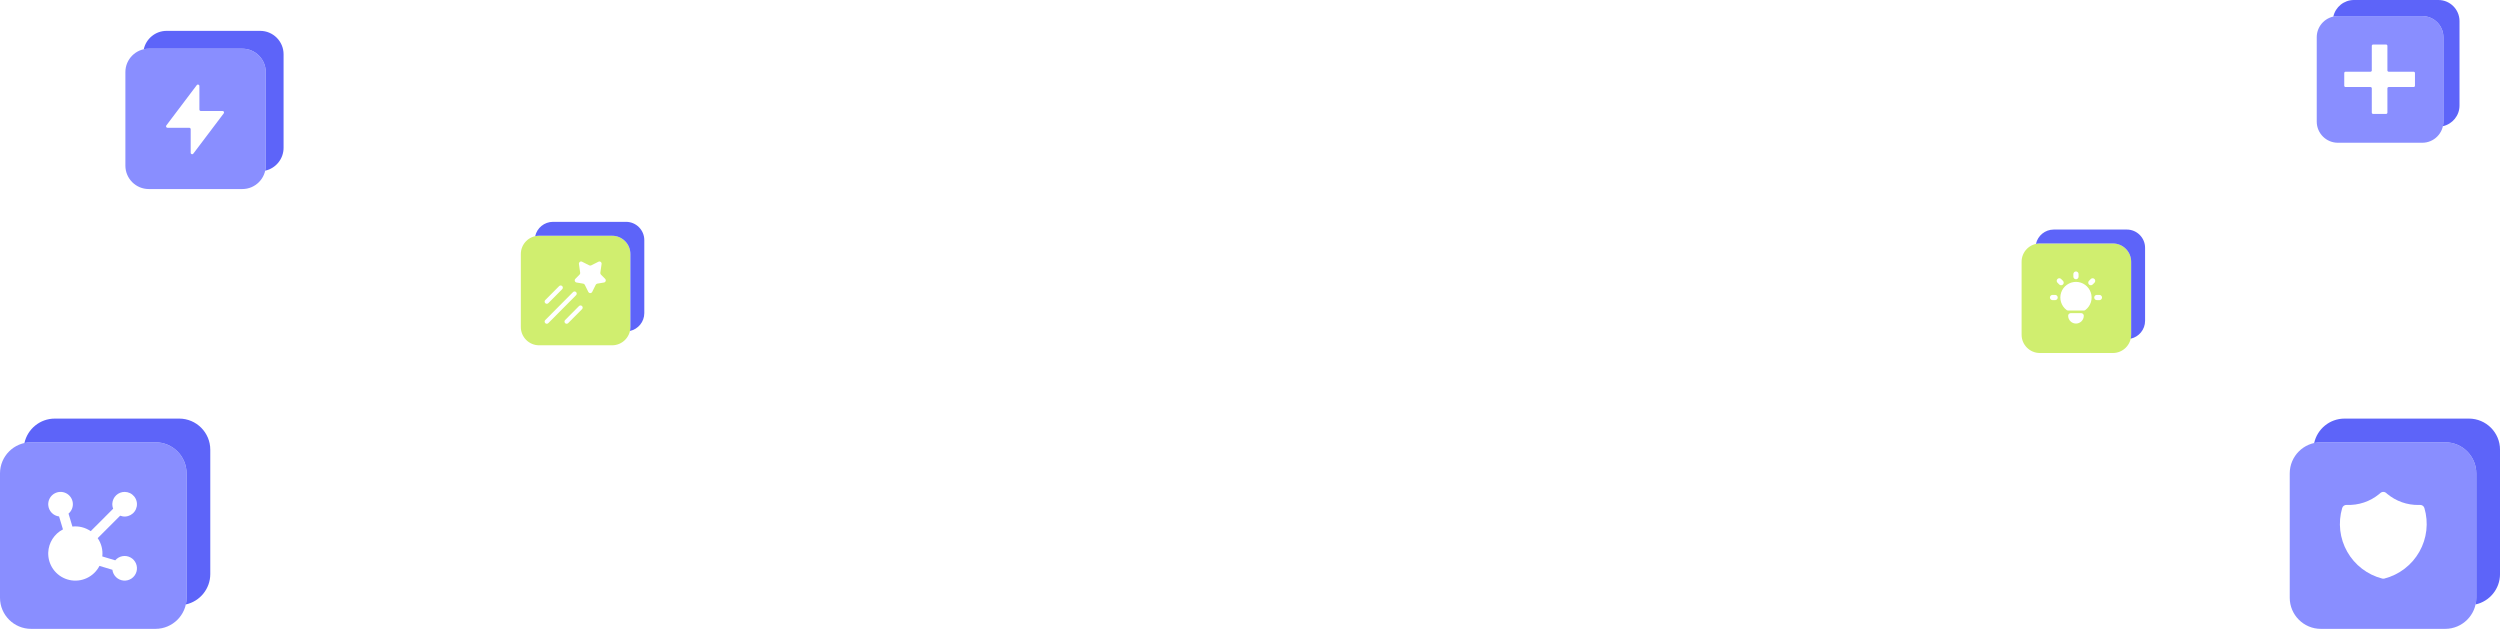 <svg width="1296" height="326" viewBox="0 0 1296 326" fill="none" xmlns="http://www.w3.org/2000/svg">
<path fill-rule="evenodd" clip-rule="evenodd" d="M1104.79 135.676C1104.79 130.454 1100.54 126.211 1095.32 126.211H1057.47C1052.24 126.211 1048 130.454 1048 135.676V173.535C1048 178.753 1052.24 183 1057.47 183H1095.32C1100.54 183 1104.79 178.753 1104.79 173.535V135.676ZM1076.18 140.725C1076.51 140.725 1076.83 140.846 1077.08 141.066C1077.33 141.286 1077.49 141.589 1077.53 141.917L1077.53 142.075V143.426C1077.53 143.77 1077.4 144.101 1077.17 144.351C1076.93 144.602 1076.61 144.752 1076.26 144.772C1075.92 144.793 1075.58 144.681 1075.32 144.46C1075.05 144.239 1074.88 143.926 1074.84 143.584L1074.83 143.426V142.075C1074.83 141.717 1074.98 141.374 1075.23 141.12C1075.48 140.867 1075.83 140.725 1076.18 140.725ZM1065.38 152.879C1065.72 152.879 1066.05 153.011 1066.3 153.247C1066.55 153.484 1066.71 153.807 1066.73 154.15C1066.75 154.494 1066.63 154.832 1066.41 155.096C1066.19 155.36 1065.88 155.53 1065.54 155.57L1065.38 155.58H1064.03C1063.68 155.579 1063.35 155.448 1063.1 155.211C1062.85 154.975 1062.7 154.652 1062.68 154.309C1062.66 153.965 1062.77 153.627 1062.99 153.363C1063.22 153.099 1063.53 152.929 1063.87 152.888L1064.03 152.879H1065.38ZM1089.26 153.247C1089.01 153.011 1088.68 152.879 1088.34 152.879H1086.99L1086.83 152.888C1086.49 152.929 1086.18 153.099 1085.95 153.363C1085.73 153.627 1085.62 153.965 1085.64 154.309C1085.66 154.652 1085.81 154.975 1086.06 155.211C1086.31 155.448 1086.64 155.579 1086.99 155.58H1088.34L1088.5 155.57C1088.84 155.53 1089.15 155.36 1089.37 155.096C1089.59 154.832 1089.71 154.494 1089.69 154.15C1089.67 153.807 1089.52 153.484 1089.26 153.247ZM1066.59 144.632C1066.82 144.399 1067.13 144.259 1067.46 144.239C1067.78 144.218 1068.11 144.318 1068.37 144.52L1068.49 144.632L1069.44 145.577C1069.68 145.82 1069.82 146.146 1069.83 146.489C1069.84 146.832 1069.72 147.166 1069.5 147.423C1069.27 147.681 1068.95 147.842 1068.61 147.875C1068.27 147.907 1067.93 147.809 1067.66 147.599L1067.53 147.487L1066.59 146.541C1066.33 146.288 1066.19 145.945 1066.19 145.586C1066.19 145.228 1066.33 144.885 1066.59 144.632ZM1084.79 144.238C1084.44 144.249 1084.12 144.389 1083.87 144.632L1082.93 145.577L1082.82 145.704C1082.61 145.975 1082.51 146.317 1082.54 146.658C1082.57 147 1082.73 147.316 1082.99 147.543C1083.25 147.77 1083.58 147.89 1083.93 147.88C1084.27 147.869 1084.59 147.729 1084.84 147.487L1085.78 146.541L1085.89 146.414C1086.1 146.143 1086.2 145.802 1086.17 145.46C1086.14 145.119 1085.98 144.802 1085.72 144.575C1085.46 144.348 1085.13 144.228 1084.79 144.238ZM1078.89 162.332C1079.24 162.332 1079.59 162.474 1079.84 162.728C1080.09 162.981 1080.24 163.324 1080.24 163.683C1080.24 164.757 1079.81 165.788 1079.05 166.547C1078.29 167.307 1077.26 167.734 1076.18 167.734C1075.11 167.734 1074.08 167.307 1073.32 166.547C1072.56 165.788 1072.13 164.757 1072.13 163.683C1072.13 163.352 1072.25 163.033 1072.47 162.785C1072.69 162.538 1073 162.38 1073.32 162.342L1073.48 162.332H1078.89ZM1080.92 147.656C1079.54 146.662 1077.88 146.127 1076.18 146.127C1074.48 146.127 1072.83 146.662 1071.45 147.656C1070.07 148.65 1069.03 150.054 1068.5 151.667C1067.96 153.28 1067.94 155.022 1068.45 156.645C1068.96 158.269 1069.96 159.691 1071.32 160.712C1071.56 160.887 1071.84 160.982 1072.13 160.982H1080.24L1080.41 160.971C1080.64 160.941 1080.86 160.851 1081.05 160.712C1082.41 159.691 1083.41 158.269 1083.92 156.645C1084.43 155.022 1084.41 153.28 1083.87 151.667C1083.33 150.054 1082.3 148.65 1080.92 147.656Z" fill="#D0EE6F"/>
<path d="M1112.01 128.465C1112.01 123.243 1107.76 119 1102.54 119H1064.68C1060.16 119 1056.37 122.185 1055.44 126.431C1056.09 126.287 1056.77 126.211 1057.47 126.211H1095.33C1100.55 126.211 1104.79 130.455 1104.79 135.676V173.535C1104.79 174.233 1104.72 174.914 1104.57 175.569C1108.82 174.637 1112.01 170.845 1112.01 166.324V128.465Z" fill="#5D64F9"/>
<path fill-rule="evenodd" clip-rule="evenodd" d="M1266.66 19.281C1266.66 13.244 1261.75 8.338 1255.72 8.338H1211.94C1205.91 8.338 1201 13.244 1201 19.281V63.056C1201 69.09 1205.91 74 1211.94 74H1255.72C1261.75 74 1266.66 69.09 1266.66 63.056V19.281ZM1238.31 37.178C1237.94 37.178 1237.63 36.874 1237.63 36.5V23.761C1237.63 23.386 1237.33 23.082 1236.95 23.082H1230.22C1229.85 23.082 1229.54 23.386 1229.54 23.761V36.5C1229.54 36.874 1229.24 37.178 1228.86 37.178H1215.94C1215.56 37.178 1215.26 37.482 1215.26 37.857V44.438C1215.26 44.813 1215.56 45.117 1215.94 45.117H1228.86C1229.24 45.117 1229.54 45.421 1229.54 45.796V58.386C1229.54 58.76 1229.85 59.064 1230.22 59.064H1236.95C1237.33 59.064 1237.63 58.76 1237.63 58.386V45.796C1237.63 45.421 1237.94 45.117 1238.31 45.117H1251.24C1251.61 45.117 1251.92 44.813 1251.92 44.438V37.857C1251.92 37.482 1251.61 37.178 1251.24 37.178H1238.31Z" fill="#898EFF"/>
<path d="M1275.01 10.944C1275.01 4.906 1270.1 0 1264.06 0H1220.29C1215.06 0 1210.68 3.682 1209.6 8.592C1210.36 8.426 1211.14 8.338 1211.95 8.338H1255.72C1261.76 8.338 1266.67 13.245 1266.67 19.282V63.057C1266.67 63.864 1266.58 64.651 1266.41 65.409C1271.32 64.33 1275.01 59.946 1275.01 54.719V10.944Z" fill="#5D64F9"/>
<path fill-rule="evenodd" clip-rule="evenodd" d="M326.788 131.676C326.788 126.454 322.542 122.211 317.324 122.211H279.465C274.244 122.211 270 126.454 270 131.676V169.535C270 174.753 274.244 179 279.465 179H317.324C322.542 179 326.788 174.753 326.788 169.535V131.676ZM305.488 137.562C305.804 137.721 306.176 137.721 306.492 137.562L310.247 135.672C311.057 135.264 311.988 135.94 311.86 136.842L311.213 141.397C311.163 141.749 311.281 142.104 311.531 142.356L313.707 144.546C314.353 145.196 313.998 146.308 313.098 146.459L309.64 147.039C309.286 147.099 308.981 147.325 308.821 147.649L306.994 151.326C306.58 152.159 305.4 152.159 304.986 151.326L303.159 147.649C302.998 147.325 302.694 147.099 302.34 147.039L298.882 146.459C297.981 146.308 297.627 145.196 298.273 144.546L300.449 142.356C300.699 142.104 300.816 141.749 300.766 141.397L300.12 136.842C299.992 135.94 300.923 135.264 301.733 135.672L305.488 137.562ZM291.448 149.909C291.887 149.468 291.887 148.752 291.448 148.311C291.01 147.87 290.299 147.87 289.861 148.311L282.659 155.56C282.221 156.001 282.221 156.716 282.659 157.158C283.098 157.599 283.808 157.599 284.247 157.158L291.448 149.909ZM298.65 153.015C299.088 152.574 299.088 151.859 298.65 151.418C298.212 150.977 297.501 150.977 297.063 151.418L282.659 165.915C282.221 166.357 282.221 167.072 282.659 167.513C283.098 167.954 283.808 167.954 284.247 167.513L298.65 153.015ZM301.737 160.264C302.175 159.823 302.175 159.108 301.737 158.667C301.298 158.225 300.588 158.225 300.149 158.667L292.948 165.915C292.509 166.357 292.509 167.072 292.948 167.513C293.386 167.954 294.096 167.954 294.535 167.513L301.737 160.264Z" fill="#D0EE6F"/>
<path d="M334.005 124.465C334.005 119.243 329.758 115 324.54 115H286.681C282.158 115 278.369 118.185 277.437 122.431C278.091 122.287 278.771 122.211 279.469 122.211H317.328C322.546 122.211 326.792 126.455 326.792 131.676V169.535C326.792 170.233 326.716 170.914 326.572 171.569C330.817 170.637 334.005 166.845 334.005 162.324V124.465Z" fill="#5D64F9"/>
<path fill-rule="evenodd" clip-rule="evenodd" d="M137.76 37.366C137.76 30.676 132.319 25.239 125.634 25.239H77.127C70.437 25.239 65.001 30.676 65.001 37.366V85.873C65.001 92.559 70.437 97.999 77.127 97.999H125.634C132.319 97.999 137.76 92.559 137.76 85.873V37.366ZM103.367 44.574C103.367 43.853 102.45 43.545 102.015 44.121L86.223 65.031C85.849 65.526 86.202 66.236 86.823 66.236H98.101C98.517 66.236 98.854 66.573 98.854 66.989V79.205C98.854 79.927 99.771 80.234 100.206 79.658L115.998 58.749C116.372 58.253 116.019 57.543 115.398 57.543H104.12C103.704 57.543 103.367 57.206 103.367 56.791V44.574Z" fill="#898EFF"/>
<path d="M147.007 28.127C147.007 21.437 141.566 16 134.88 16H86.374C80.578 16 75.723 20.08 74.529 25.52C75.368 25.337 76.239 25.239 77.132 25.239H125.639C132.325 25.239 137.766 30.676 137.766 37.366V85.873C137.766 86.767 137.668 87.639 137.484 88.479C142.923 87.284 147.007 82.426 147.007 76.634V28.127Z" fill="#5D64F9"/>
<path fill-rule="evenodd" clip-rule="evenodd" d="M1283.72 245.401C1283.72 236.508 1276.49 229.281 1267.6 229.281H1203.12C1194.23 229.281 1187 236.508 1187 245.401V309.88C1187 318.767 1194.23 325.999 1203.12 325.999H1267.6C1276.49 325.999 1283.72 318.767 1283.72 309.88V245.401ZM1235.5 255L1235.24 255.015C1235.15 255.026 1235.06 255.041 1234.97 255.063L1234.72 255.139C1234.55 255.203 1234.38 255.287 1234.23 255.391L1234.01 255.56L1233.42 256.066C1228.67 260.006 1222.62 262.033 1216.45 261.752C1215.95 261.729 1215.45 261.875 1215.04 262.168C1214.63 262.46 1214.33 262.882 1214.19 263.365C1213.08 267.126 1212.74 271.071 1213.19 274.966C1213.64 278.86 1214.87 282.625 1216.81 286.036C1218.74 289.446 1221.35 292.434 1224.46 294.82C1227.57 297.207 1231.14 298.944 1234.94 299.928C1235.31 300.024 1235.7 300.024 1236.07 299.928C1239.87 298.943 1243.43 297.206 1246.54 294.82C1249.66 292.433 1252.26 289.446 1254.19 286.035C1256.13 282.624 1257.36 278.86 1257.81 274.965C1258.26 271.071 1257.92 267.126 1256.81 263.365C1256.67 262.882 1256.37 262.46 1255.96 262.168C1255.55 261.875 1255.05 261.729 1254.55 261.752L1253.78 261.774C1247.87 261.861 1242.13 259.836 1237.58 256.066L1237.01 255.576L1236.77 255.391C1236.62 255.287 1236.46 255.203 1236.28 255.139L1236.03 255.063L1235.9 255.033L1235.76 255.015L1235.5 255Z" fill="#898EFF"/>
<path d="M1296.01 233.12C1296.01 224.227 1288.78 217 1279.89 217H1215.41C1207.71 217 1201.25 222.424 1199.67 229.655C1200.78 229.411 1201.94 229.282 1203.13 229.282H1267.61C1276.49 229.282 1283.72 236.509 1283.72 245.401V309.88C1283.72 311.069 1283.6 312.228 1283.35 313.344C1290.58 311.756 1296.01 305.298 1296.01 297.599V233.12Z" fill="#5D64F9"/>
<path fill-rule="evenodd" clip-rule="evenodd" d="M96.718 245.401C96.718 236.508 89.486 229.281 80.598 229.281H16.12C7.228 229.281 0.001 236.508 0.001 245.401V309.88C0.001 318.767 7.228 325.999 16.12 325.999H80.598C89.486 325.999 96.718 318.767 96.718 309.88V245.401ZM67.331 255.607C66.481 255.208 65.553 255 64.613 255C62.991 255 61.43 255.616 60.246 256.725C59.062 257.833 58.343 259.351 58.237 260.969L58.224 261.388L58.237 261.807C58.28 262.462 58.424 263.107 58.664 263.718L47.023 275.359C44.25 273.445 40.88 272.596 37.531 272.968L35.52 266.26C36.325 265.578 36.948 264.708 37.335 263.726C37.721 262.744 37.858 261.682 37.733 260.634C37.609 259.587 37.227 258.586 36.621 257.722C36.016 256.858 35.206 256.157 34.263 255.683C33.321 255.208 32.276 254.974 31.221 255.002C30.166 255.03 29.134 255.318 28.218 255.842C27.302 256.365 26.53 257.108 25.971 258.002C25.412 258.897 25.083 259.916 25.014 260.969L25.001 261.388L25.016 261.843C25.121 263.323 25.738 264.72 26.761 265.794C27.784 266.868 29.15 267.553 30.623 267.73L32.637 274.434C30.422 275.571 28.549 277.275 27.209 279.373C25.869 281.471 25.111 283.887 25.011 286.374L25.001 286.939L25.011 287.506C25.135 290.609 26.283 293.584 28.277 295.966C30.27 298.347 32.997 300.002 36.031 300.67C39.064 301.339 42.234 300.984 45.044 299.661C47.854 298.338 50.147 296.121 51.564 293.357L58.268 295.371C58.444 296.828 59.116 298.18 60.171 299.199C61.227 300.219 62.601 300.844 64.064 300.97C65.526 301.096 66.987 300.714 68.201 299.889C69.415 299.065 70.308 297.847 70.73 296.442C71.152 295.036 71.077 293.528 70.518 292.172C69.959 290.815 68.949 289.692 67.659 288.992C66.369 288.292 64.877 288.057 63.435 288.327C61.992 288.597 60.686 289.356 59.737 290.475L53.031 288.464C53.403 285.116 52.553 281.747 50.639 278.975L62.283 267.336C63.157 267.678 64.097 267.824 65.034 267.762C65.972 267.7 66.884 267.432 67.706 266.977C68.527 266.522 69.239 265.892 69.789 265.131C70.34 264.369 70.715 263.496 70.89 262.574C71.064 261.651 71.033 260.701 70.798 259.791C70.563 258.882 70.131 258.036 69.531 257.312C68.932 256.589 68.181 256.007 67.331 255.607Z" fill="#898EFF"/>
<path d="M109.009 233.12C109.009 224.227 101.777 217 92.889 217H28.411C20.708 217 14.254 222.424 12.666 229.655C13.781 229.411 14.939 229.282 16.127 229.282H80.605C89.493 229.282 96.725 236.509 96.725 245.401V309.88C96.725 311.069 96.596 312.228 96.35 313.344C103.58 311.756 109.009 305.298 109.009 297.599V233.12Z" fill="#5D64F9"/>
</svg>
